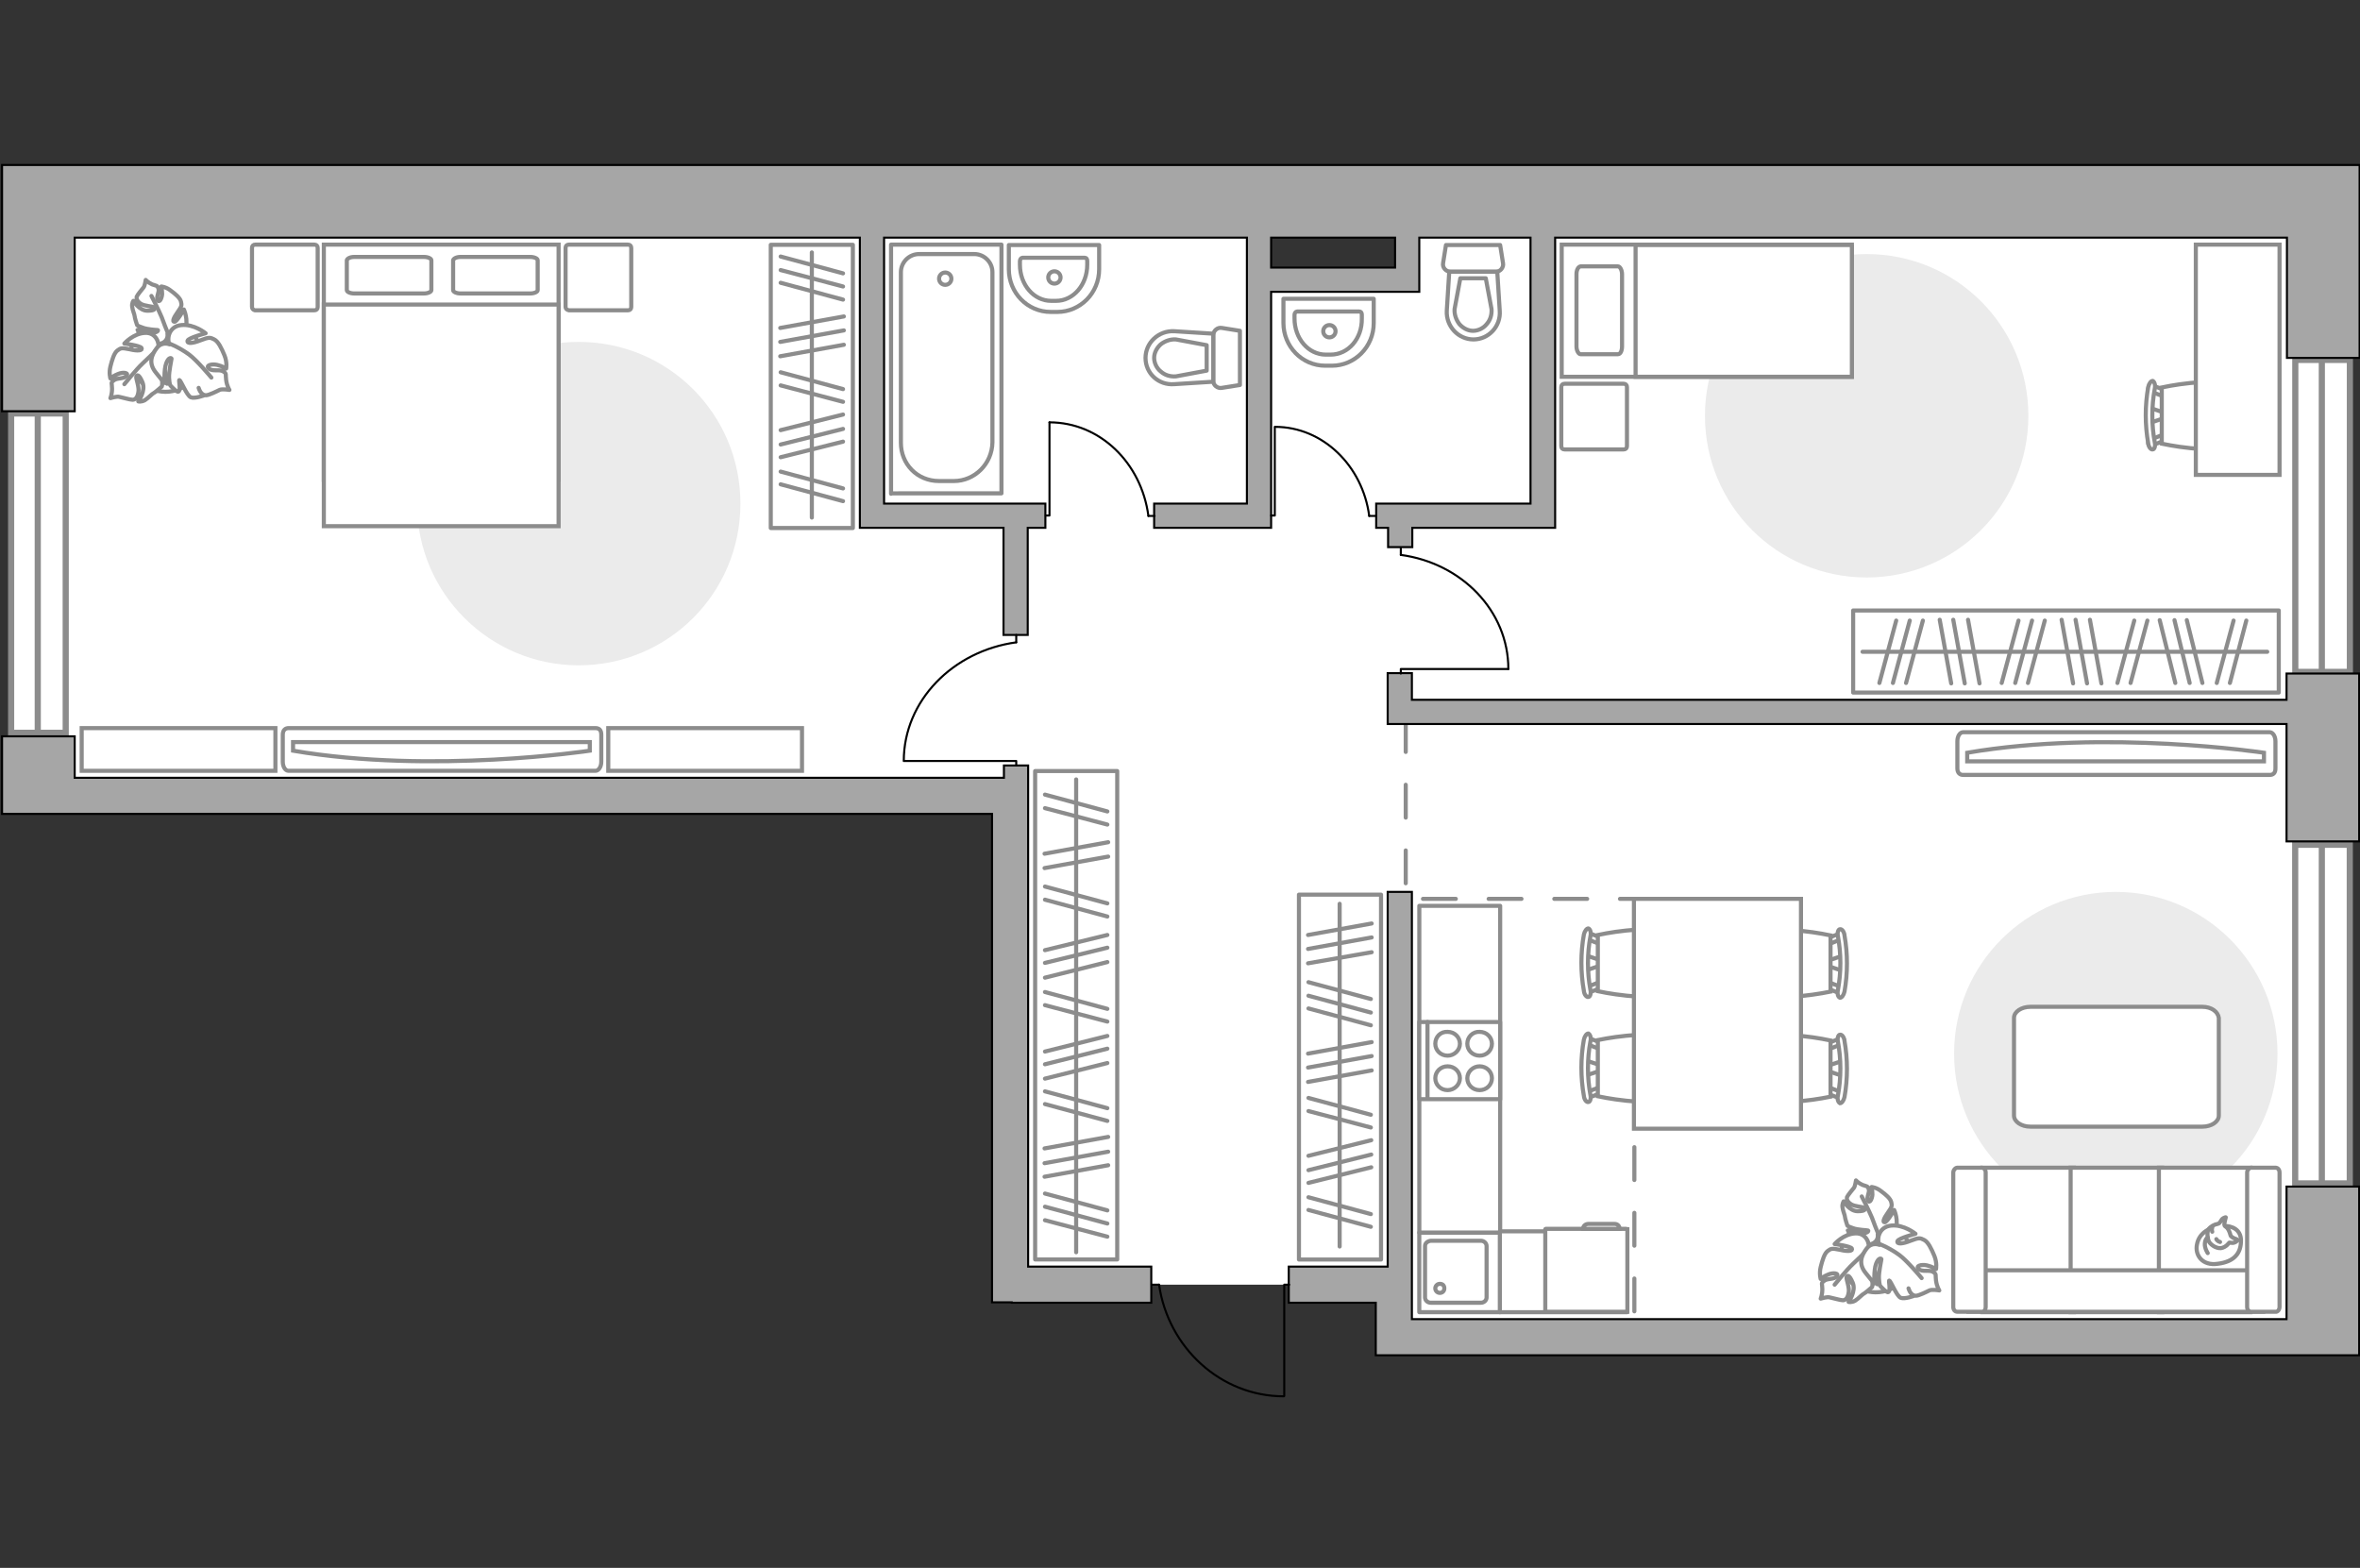 <?xml version="1.0" encoding="utf-8"?>
<!-- Generator: Adobe Illustrator 24.1.2, SVG Export Plug-In . SVG Version: 6.00 Build 0)  -->
<svg version="1.1" xmlns="http://www.w3.org/2000/svg" xmlns:xlink="http://www.w3.org/1999/xlink" x="0px" y="0px"
	 viewBox="0 0 575 382" style="enable-background:new 0 0 575 382;" xml:space="preserve">
<rect x="0" y="0" width="575" height="382" fill="#333333" stroke="none"/>
<style type="text/css">
	.st0{fill:#FFFFFF;}
	.st1{fill:#FFFFFF;stroke:#8C8C8C;stroke-width:1.5;stroke-linecap:round;stroke-miterlimit:10;}
	.st2{fill:#FFFFFF;stroke:#8C8C8C;stroke-width:1.5;stroke-miterlimit:10;}
	.st3{fill:none;stroke:#8C8C8C;stroke-linecap:round;stroke-linejoin:round;stroke-miterlimit:10;stroke-dasharray:8;}
	.st4{fill:#A6A6A6;stroke:#000000;stroke-width:0.5;stroke-miterlimit:10;}
	.st5{fill:none;stroke:#000000;stroke-width:0.5;stroke-linecap:round;stroke-linejoin:round;stroke-miterlimit:10;}
	.st6{fill:#FFFFFF;stroke:#8C8C8C;stroke-linecap:round;stroke-linejoin:round;stroke-miterlimit:10;}
	.st7{fill:#FFFFFF;stroke:#8C8C8C;stroke-miterlimit:10;}
	.st8{fill:#EBEBEB;}
	.st9{fill:none;stroke:#8C8C8C;stroke-linecap:round;stroke-linejoin:round;stroke-miterlimit:10;}
</style>
<g id="bg_1_">
	<polygon class="st0" points="341.1,325.8 565.7,325.8 565.7,49.1 347.1,49.1 342.9,49.1 342.9,67.8 306.8,67.8 306.8,49.1 
		265.2,49.1 248.2,49.1 14.3,49.1 14.3,193.9 248.2,193.9 248.2,313 323.4,313 323.4,311.5 341.1,311.5 	"/>
</g>
<g id="windows_1_">
	<g>
		
			<rect x="527.9" y="119" transform="matrix(6.123234e-17 -1 1 6.123234e-17 440.237 691.597)" class="st1" width="76" height="13.3"/>
		<line class="st2" x1="565.7" y1="163.7" x2="565.7" y2="87.7"/>
	</g>
	<g>
		
			<rect x="524.7" y="240.4" transform="matrix(6.123234e-17 -1 1 6.123234e-17 318.81 813.025)" class="st1" width="82.5" height="13.3"/>
		<line class="st2" x1="565.7" y1="288.4" x2="565.7" y2="205.8"/>
	</g>
	<g>
		
			<rect x="-29.5" y="133" transform="matrix(6.123234e-17 -1 1 6.123234e-17 -130.288 149.041)" class="st1" width="77.8" height="13.3"/>
		<line class="st2" x1="9.2" y1="178.6" x2="9.2" y2="100.7"/>
	</g>
</g>
<g id="plan">
	<polyline class="st3" points="342.5,175.2 342.5,219 398.2,219 398.2,325.8 	"/>
	<g>
		<path class="st4" d="M571.2,40.2h-14.2H0.5v17.7h0v42.3h17.7V57.9h191.3v70.7h3.9h2h29.1v26.1h5.9v-26.1h4.3v-5.9h-39.3V57.9h88.4
			v64.8h-22.6v5.9h28.5v-5.9h0V71.1h30.2h5.9v-5.9v-7.3h27.1v64.8h-37.6v5.9h2.9v4.7h5.9v-4.7h34.8v-0.4h0V57.9h178.3v29.3h17.7v-47
			H571.2z M339.9,65.2h-30.2v-7.3h30.2V65.2z"/>
		<polygon class="st4" points="557.1,170.5 344,170.5 344,164 338.1,164 338.1,170.5 338.1,170.5 338.1,176.4 557.1,176.4 
			557.1,205 574.8,205 574.8,164.1 557.1,164.1 		"/>
		<polygon class="st4" points="557.1,321.4 344,321.4 344,317.4 344,308.6 344,217.3 338.1,217.3 338.1,308.6 335.2,308.6 
			314,308.6 314,317.4 335.2,317.4 335.2,330.2 338.1,330.2 344,330.2 557.1,330.2 557.4,330.2 574.8,330.2 574.8,289.1 
			557.1,289.1 		"/>
		<polygon class="st4" points="250.5,192.5 250.5,189.5 250.5,186.5 244.6,186.5 244.6,189.5 241.7,189.5 18.2,189.5 18.2,179.4 
			0.5,179.4 0.5,198.3 12.2,198.3 12.2,198.3 241.7,198.3 241.7,317.3 246.5,317.3 246.5,317.4 280.5,317.4 280.5,308.6 
			250.5,308.6 		"/>
	</g>
	<g id="Group_34_5_">
		<path id="Vector_158_5_" class="st5" d="M312.9,340.1V313h1.2"/>
		<path id="Vector_159_5_" class="st5" d="M280.6,313h1.8"/>
		<path id="Vector_160_5_" class="st5" d="M282.4,313c2.2,15.3,15,27.2,30.4,27.2"/>
	</g>
	<g>
		<g>
			<path id="Vector_135_5_" class="st6" d="M217.1,120.3V59.6H244v60.6H217.1z"/>
			<path id="Vector_136_5_" class="st6" d="M232.4,117.2h-3.6c-5.4,0-9.3-4.2-9.3-9.3V66.3c0-2.4,2-4.4,4.4-4.4h13.5
				c2.4,0,4.4,2,4.4,4.4v41.5C241.7,113,237.5,117.2,232.4,117.2z"/>
		</g>
		<circle class="st6" cx="230.3" cy="67.9" r="1.5"/>
	</g>
	<g>
		<path id="wc_7_" class="st7" d="M363.5,75.3"/>
		<g id="Group_26_7_">
			<path id="Vector_130_7_" class="st6" d="M364.5,66.2h-11.1c-1.1,0-2-1-1.8-2.1l0.7-4.4h13.2l0.7,4.4
				C366.4,65.1,365.6,66.2,364.5,66.2z"/>
			<path id="Vector_131_7_" class="st6" d="M359,82.7c-3.7,0-6.7-3.2-6.5-7l0.6-9.5h11.7l0.6,9.5C365.7,79.5,362.7,82.7,359,82.7z"
				/>
			<path id="Vector_132_7_" class="st6" d="M355.8,67.8l-1.4,7.5c-0.1,1.3,0.4,2.7,1.2,3.7c0.9,1,2.1,1.6,3.3,1.6s2.5-0.6,3.3-1.6
				c0.9-1,1.3-2.3,1.2-3.7l-1.4-7.5H355.8z"/>
		</g>
	</g>
	<g>
		<path id="wc_8_" class="st7" d="M286.5,91.7"/>
		<g id="Group_26_8_">
			<path id="Vector_130_8_" class="st6" d="M295.6,92.8V81.7c0-1.1,1-2,2.1-1.8l4.4,0.7v13.2l-4.4,0.7
				C296.7,94.7,295.6,93.9,295.6,92.8z"/>
			<path id="Vector_131_8_" class="st6" d="M279.1,87.2c0-3.7,3.2-6.7,7-6.5l9.5,0.6v11.7l-9.5,0.6C282.3,93.9,279.1,91,279.1,87.2z
				"/>
			<path id="Vector_132_8_" class="st6" d="M294,84.1l-7.5-1.4c-1.3-0.1-2.7,0.4-3.7,1.2c-1,0.9-1.6,2.1-1.6,3.3s0.6,2.5,1.6,3.3
				c1,0.9,2.3,1.3,3.7,1.2l7.5-1.4V84.1z"/>
		</g>
	</g>
	<g>
		<path id="Vector_134_5_" class="st6" d="M257.6,76h-1.6c-5.7,0-10.2-4.7-10.2-10.4v-5.9h22v5.9C267.8,71.4,263.2,76,257.6,76z"/>
		<path id="Vector_133_5_" class="st6" d="M257.3,73.3h-1.2c-4.2,0-7.6-3.9-7.6-8.8v-0.9c0-0.4,0.3-0.8,0.6-0.8h15.2
			c0.4,0,0.6,0.3,0.6,0.8v0.9C264.9,69.4,261.5,73.3,257.3,73.3z"/>
		<circle class="st6" cx="256.9" cy="67.6" r="1.5"/>
	</g>
	<g>
		<path id="Vector_134_6_" class="st6" d="M324.5,89.1h-1.6c-5.7,0-10.2-4.7-10.2-10.4v-5.9h22v5.9
			C334.7,84.5,330.1,89.1,324.5,89.1z"/>
		<path id="Vector_133_6_" class="st6" d="M324.2,86.4h-1.2c-4.2,0-7.6-3.9-7.6-8.8v-0.9c0-0.4,0.3-0.8,0.6-0.8h15.2
			c0.4,0,0.6,0.3,0.6,0.8v0.9C331.9,82.5,328.5,86.4,324.2,86.4z"/>
		<circle class="st6" cx="323.9" cy="80.7" r="1.5"/>
	</g>
	<g>
		<g id="Group_27_5_">
			<path id="Vector_140_5_" class="st6" d="M365.5,319.7v-19.4h-19.7v19.4H365.5z"/>
		</g>
		<path id="Vector_141_5_" class="st6" d="M347.2,303.6v12.5c0,0.7,0.6,1.3,1.4,1.3h12.2c0.8,0,1.4-0.6,1.4-1.3v-12.5
			c0-0.7-0.6-1.3-1.4-1.3h-12.2C347.8,302.4,347.2,302.9,347.2,303.6z"/>
		<path id="Vector_139_5_" class="st6" d="M351.9,313.9c0,0.7-0.5,1.1-1.1,1.1c-0.6,0-1.1-0.5-1.1-1.1c0-0.6,0.5-1.1,1.1-1.1
			C351.5,312.8,351.9,313.2,351.9,313.9z"/>
	</g>
</g>
<g id="furniture_1_">
	
		<rect x="315.8" y="250.6" transform="matrix(-1.836970e-16 1 -1 -1.836970e-16 616.108 -95.098)" class="st6" width="79.6" height="19.7"/>
	
		<rect x="365.5" y="299.9" transform="matrix(-1 -1.224647e-16 1.224647e-16 -1 761.933 619.608)" class="st6" width="31" height="19.7"/>
	<g id="Group_34_9_">
		<path id="Vector_158_9_" class="st5" d="M367.5,163h-26.2v1.1"/>
		<path id="Vector_159_9_" class="st5" d="M341.3,133.5v1.7"/>
		<path id="Vector_160_9_" class="st5" d="M341.3,135.2c14.8,2,26.2,13.6,26.2,27.8"/>
	</g>
	<g id="Group_34_8_">
		<path id="Vector_158_8_" class="st5" d="M310.6,104v21.6h-0.9"/>
		<path id="Vector_159_8_" class="st5" d="M335,125.7h-1.4"/>
		<path id="Vector_160_8_" class="st5" d="M333.6,125.7c-1.6-12.2-11.3-21.7-22.9-21.7"/>
	</g>
	<g id="Group_34_7_">
		<path id="Vector_158_7_" class="st5" d="M255.7,102.9v22.7h-0.9"/>
		<path id="Vector_159_7_" class="st5" d="M281.3,125.7h-1.5"/>
		<path id="Vector_160_7_" class="st5" d="M279.8,125.7c-1.7-12.9-11.8-22.8-24.1-22.8"/>
	</g>
	<g id="Group_34_6_">
		<path id="Vector_158_6_" class="st5" d="M220.3,185.4h27.3v1.1"/>
		<path id="Vector_159_6_" class="st5" d="M247.6,154.7v1.8"/>
		<path id="Vector_160_6_" class="st5" d="M247.6,156.5c-15.4,2.1-27.4,14.2-27.4,28.9"/>
	</g>
	<g>
		<path id="Vector_142_2_" class="st6" d="M365.5,267.9V249h-19.7v18.8H365.5z"/>
		<g id="Group_28_2_">
			<g id="Group_29_2_">
				<path id="Vector_143_2_" class="st6" d="M357.5,254.3c0,1.6,1.3,2.9,3,2.9c1.7,0,3-1.3,3-2.9c0-1.6-1.3-2.9-3-2.9
					C358.9,251.3,357.5,252.6,357.5,254.3z"/>
				<path id="Vector_144_2_" class="st6" d="M349.7,254.3c0,1.6,1.3,2.9,3,2.9c1.6,0,3-1.3,3-2.9c0-1.6-1.3-2.9-3-2.9
					C351,251.3,349.7,252.6,349.7,254.3z"/>
			</g>
			<g id="Group_30_2_">
				<path id="Vector_145_2_" class="st6" d="M357.5,262.7c0,1.6,1.3,2.9,3,2.9c1.7,0,3-1.3,3-2.9c0-1.6-1.3-2.9-3-2.9
					C358.9,259.8,357.5,261.1,357.5,262.7z"/>
				<path id="Vector_146_2_" class="st6" d="M349.7,262.7c0,1.6,1.3,2.9,3,2.9c1.6,0,3-1.3,3-2.9c0-1.6-1.3-2.9-3-2.9
					C351,259.8,349.7,261.1,349.7,262.7z"/>
			</g>
		</g>
		<path id="Vector_147_2_" class="st6" d="M347.8,249v18.6"/>
	</g>
	<g>
		<path id="Vector_8_2_" class="st7" d="M396.3,299.4h-19.7c-0.1,0-0.1,0.1-0.1,0.1v20.1h20v-20.1
			C396.4,299.5,396.4,299.4,396.3,299.4z"/>
		<path id="Vector_9_2_" class="st7" d="M385.7,299.4h8.9c0-0.7-0.5-1.2-1.2-1.2H387C386.3,298.2,385.7,298.7,385.7,299.4z"/>
	</g>
	<path id="Vector_6_" class="st8" d="M554.9,256.7c0-21.7-17.6-39.4-39.4-39.4c-21.7,0-39.4,17.6-39.4,39.4s17.6,39.4,39.4,39.4
		C537.3,296.1,554.9,278.5,554.9,256.7z"/>
	<path id="Vector_84_2_" class="st6" d="M536.6,245.3h-41.9c-2.2,0-4,1.2-4,2.7v23.8c0,1.5,1.8,2.7,4,2.7h41.9c2.2,0,4-1.2,4-2.7
		V248C540.4,246.5,538.8,245.3,536.6,245.3z"/>
	<g>
		<path id="Vector_90_4_" class="st7" d="M553,178.4c0.7,0,1.4,0.9,1.4,2.2v6.6c0,1.2-0.6,1.6-1.4,1.6h-74.7c-0.7,0-1.4-0.4-1.4-1.6
			v-6.6c0-1.2,0.6-2.2,1.4-2.2H553z"/>
		<path id="Vector_91_4_" class="st7" d="M479.3,185.5h72.3l0-2.1c0,0-38.4-5.8-72.3,0L479.3,185.5z"/>
	</g>
	<g>
		<path id="Vector_54_2_" class="st7" d="M483,319.7h22.3v-35.2H483V319.7z"/>
		<path id="Vector_55_2_" class="st7" d="M504.5,319.7h22.3v-35.2h-22.3V319.7z"/>
		<path id="Vector_56_2_" class="st7" d="M526,319.7h22.3v-35.2H526V319.7z"/>
		<path id="Vector_57_2_" class="st7" d="M481.8,309.5l-2.1,10.1h71.7v-10.1H481.8z"/>
		<path id="Vector_58_2_" class="st7" d="M483.8,318.4v-32.7c0-0.7-0.4-1.2-1-1.2h-5.9c-0.5,0-1,0.6-1,1.2v32.7c0,0.7,0.4,1.2,1,1.2
			h5.9C483.4,319.7,483.8,319.1,483.8,318.4z"/>
		<path id="Vector_59_2_" class="st7" d="M555.4,318.4v-32.7c0-0.7-0.4-1.2-1-1.2h-5.9c-0.5,0-1,0.6-1,1.2v32.7c0,0.7,0.4,1.2,1,1.2
			h5.9C554.9,319.7,555.4,319.1,555.4,318.4z"/>
		<g>
			<path class="st6" d="M542.1,298.7c0,0,3.7-0.1,3.9,3.3c0.1,3.4-1.7,5.4-5.6,5.9c-3.9,0.6-5.7-2.2-5.1-4.8
				C535.8,300.5,538.3,298.7,542.1,298.7z"/>
			<path class="st6" d="M543.5,301.1c0,0,0.4,0.5,1.1,0.7s0.6,0.4,0.6,0.4s-0.7,0.8-1.6,0.6c-0.5-0.1-0.5,0-0.5,0s-0.7,1.1-2,1.3
				c-1.3,0.1-2.7-1-3-1.8c-0.3-0.8-0.4-2.1,0-2.8c0.5-0.7,1.5-1.2,2.2-1.3c0.7-0.1,0.8-1.1,1.4-1.4c0.6-0.3,0.6-0.2,0.6-0.2
				s-0.5,1.7-0.3,2C542.2,299,542.9,298.8,543.5,301.1z"/>
			<path class="st6" d="M540,301.9c0,0,0.2,0.5,0.9,0.7"/>
			<path class="st6" d="M539,300.1c0,0-0.2-0.5,0-1"/>
			<path class="st9" d="M537.9,301.5c0,0-0.6,0.2-0.7,1.5c-0.1,1.1,0.7,2.3,0.7,2.3"/>
		</g>
	</g>
	<g>
		<g id="Group_2_10_">
			<g id="Group_3_10_">
				<path id="Vector_10_10_" class="st7" d="M448.8,262.1l-3.9-1.3v-1l3.9-1.3V262.1z"/>
			</g>
			<g id="Group_4_10_">
				<path id="Vector_11_10_" class="st7" d="M445.1,254.8c0-0.3,0.2-0.7,0.4-0.7l3.1-1.2c0.3-0.1,0.6,0.1,0.7,0.5
					c0.1,0.4-0.1,0.8-0.3,0.9l-3.1,1.2c-0.3,0.1-0.6-0.1-0.7-0.5C445.1,255,445.1,254.9,445.1,254.8z"/>
			</g>
			<g id="Group_5_10_">
				<path id="Vector_12_10_" class="st7" d="M445.1,265.7c0-0.1,0-0.1,0-0.2c0.1-0.4,0.3-0.7,0.7-0.5l3.1,1.2c0.3,0.1,0.5,0.5,0.3,1
					c-0.1,0.4-0.3,0.7-0.7,0.5l-3.1-1.2C445.3,266.4,445.1,266.1,445.1,265.7z"/>
			</g>
			<path id="Vector_13_10_" class="st7" d="M429.9,267.2c-2.4-2.4-2.4-11.3,0-13.7c2.8-2.9,16.1,0,16.1,0v13.7
				C446,267.2,432.8,270,429.9,267.2z"/>
			<path id="Vector_14_10_" class="st7" d="M447.8,266.9c0.8-4.3,0.8-8.8,0-13.1c-0.2-0.9,0.1-1.7,0.5-1.7c0.4-0.1,1,0.5,1.1,1.5
				c0.8,4.5,0.8,9.2,0,13.7c-0.2,0.9-0.7,1.5-1.1,1.5C447.8,268.5,447.6,267.7,447.8,266.9z"/>
		</g>
		<g id="Group_2_9_">
			<g id="Group_3_9_">
				<path id="Vector_10_9_" class="st7" d="M448.8,236.5l-3.9-1.3v-1l3.9-1.3V236.5z"/>
			</g>
			<g id="Group_4_9_">
				<path id="Vector_11_9_" class="st7" d="M445.1,229.2c0-0.3,0.2-0.7,0.4-0.7l3.1-1.2c0.3-0.1,0.6,0.1,0.7,0.5
					c0.1,0.4-0.1,0.8-0.3,0.9l-3.1,1.2c-0.3,0.1-0.6-0.1-0.7-0.5C445.1,229.3,445.1,229.3,445.1,229.2z"/>
			</g>
			<g id="Group_5_9_">
				<path id="Vector_12_9_" class="st7" d="M445.1,240.1c0-0.1,0-0.1,0-0.2c0.1-0.4,0.3-0.7,0.7-0.5l3.1,1.2c0.3,0.1,0.5,0.5,0.3,1
					c-0.1,0.4-0.3,0.7-0.7,0.5l-3.1-1.2C445.3,240.8,445.1,240.5,445.1,240.1z"/>
			</g>
			<path id="Vector_13_9_" class="st7" d="M429.9,241.6c-2.4-2.4-2.4-11.3,0-13.7c2.8-2.9,16.1,0,16.1,0v13.7
				C446,241.6,432.8,244.4,429.9,241.6z"/>
			<path id="Vector_14_9_" class="st7" d="M447.8,241.2c0.8-4.3,0.8-8.8,0-13.1c-0.2-0.9,0.1-1.7,0.5-1.7c0.4-0.1,1,0.5,1.1,1.5
				c0.8,4.5,0.8,9.2,0,13.7c-0.2,0.9-0.7,1.5-1.1,1.5C447.8,242.9,447.6,242.1,447.8,241.2z"/>
		</g>
		<g id="Group_2_8_">
			<g id="Group_3_8_">
				<path id="Vector_10_8_" class="st7" d="M386.5,232.8l3.9,1.3v1l-3.9,1.3V232.8z"/>
			</g>
			<g id="Group_4_8_">
				<path id="Vector_11_8_" class="st7" d="M390.2,240.1c0,0.3-0.2,0.7-0.4,0.7l-3.1,1.2c-0.3,0.1-0.6-0.1-0.7-0.5
					c-0.1-0.4,0.1-0.8,0.3-0.9l3.1-1.2c0.3-0.1,0.6,0.1,0.7,0.5C390.2,240,390.2,240,390.2,240.1z"/>
			</g>
			<g id="Group_5_8_">
				<path id="Vector_12_8_" class="st7" d="M390.2,229.2c0,0.1,0,0.1,0,0.2c-0.1,0.4-0.3,0.7-0.7,0.5l-3.1-1.2
					c-0.3-0.1-0.5-0.5-0.3-1c0.1-0.4,0.3-0.7,0.7-0.5l3.1,1.2C390,228.6,390.2,228.9,390.2,229.2z"/>
			</g>
			<path id="Vector_13_8_" class="st7" d="M405.4,227.8c2.4,2.4,2.4,11.3,0,13.7c-2.8,2.9-16.1,0-16.1,0v-13.7
				C389.3,227.8,402.5,224.9,405.4,227.8z"/>
			<path id="Vector_14_8_" class="st7" d="M387.5,228.1c-0.8,4.3-0.8,8.8,0,13.1c0.2,0.9-0.1,1.7-0.5,1.7c-0.4,0.1-1-0.5-1.1-1.5
				c-0.8-4.5-0.8-9.2,0-13.7c0.2-0.9,0.7-1.5,1.1-1.5C387.5,226.4,387.7,227.3,387.5,228.1z"/>
		</g>
		<g id="Group_2_7_">
			<g id="Group_3_7_">
				<path id="Vector_10_7_" class="st7" d="M386.5,258.4l3.9,1.3v1l-3.9,1.3V258.4z"/>
			</g>
			<g id="Group_4_7_">
				<path id="Vector_11_7_" class="st7" d="M390.2,265.7c0,0.3-0.2,0.7-0.4,0.7l-3.1,1.2c-0.3,0.1-0.6-0.1-0.7-0.5
					c-0.1-0.4,0.1-0.8,0.3-0.9l3.1-1.2c0.3-0.1,0.6,0.1,0.7,0.5C390.2,265.6,390.2,265.6,390.2,265.7z"/>
			</g>
			<g id="Group_5_7_">
				<path id="Vector_12_7_" class="st7" d="M390.2,254.8c0,0.1,0,0.1,0,0.2c-0.1,0.4-0.3,0.7-0.7,0.5l-3.1-1.2
					c-0.3-0.1-0.5-0.5-0.3-1c0.1-0.4,0.3-0.7,0.7-0.5l3.1,1.2C390,254.2,390.2,254.5,390.2,254.8z"/>
			</g>
			<path id="Vector_13_7_" class="st7" d="M405.4,253.4c2.4,2.4,2.4,11.3,0,13.7c-2.8,2.9-16.1,0-16.1,0v-13.7
				C389.3,253.4,402.5,250.6,405.4,253.4z"/>
			<path id="Vector_14_7_" class="st7" d="M387.5,253.7c-0.8,4.3-0.8,8.8,0,13.1c0.2,0.9-0.1,1.7-0.5,1.7c-0.4,0.1-1-0.5-1.1-1.5
				c-0.8-4.5-0.8-9.2,0-13.7c0.2-0.9,0.7-1.5,1.1-1.5C387.5,252.1,387.7,252.9,387.5,253.7z"/>
		</g>
		<path id="Vector_35_2_" class="st7" d="M438.8,219v56h-40.7v-45.2V219H438.8z"/>
	</g>
	<g>
		<path id="Vector_60_4_" class="st7" d="M455.4,297.8c-4.7,0.9-7.7,5.4-6.8,10.1c0.9,4.7,5.4,7.7,10.1,6.8
			c4.7-0.9,7.7-5.4,6.8-10.1C464.6,299.9,460.1,296.8,455.4,297.8z"/>
		<path class="st6" d="M457.5,300.8c0,0,0.3,1.5-1.3,2.2c-1.6,0.6-3.2,0.8-4.6-1.1c-1.4-2-1.4-2.1-1.4-2.1s2.4,0.8,3.8,0.7
			c1.3-0.2,1.3-0.7,1.1-0.7c-0.1-0.1-2.5-0.1-3.7-0.6c-1.2-0.4-1.3-0.6-1.3-0.6s-0.6-1.8-0.6-2.2c0-0.3-0.5-1.4-0.6-2.3
			c-0.1-0.8,0.3-1.4,0.3-1.4s1.4,2.4,3.4,2.4c2,0,1.9-0.5,1.6-0.8c-0.3-0.3-2.3-0.3-3.2-0.9c-0.9-0.6-1.1-1.2-1-1.7
			c0.2-0.5,1.3-1.8,1.7-2.3c0.3-0.4,0.5-1.8,0.5-1.8s0.5,0.6,1.6,1.1c1.1,0.4,1.2,0.2,1.5,1c0.3,0.8-0.6,2-0.2,2.8
			c0.4,0.8,1-0.3,1.1-1.4c0-1-0.2-1.9-0.2-1.9s1.2,0.1,2.3,1c1.1,0.8,2.3,1.8,2.5,2.7s0.2,1.1-0.8,2.5c-1,1.4-1.4,2.4-0.8,2.4
			c0.6,0,2.3-3,2.3-3s1.2,2.6,0.3,4.9C460.8,301.9,458.3,301.6,457.5,300.8z"/>
		<path class="st9" d="M453.6,291.5c0,0,1.8,3.5,2.5,5.2c0.4,1.1,1.2,3.2,1.6,4.1c0.5,1.3,0.6,2.6,0.3,4"/>
		<path class="st6" d="M455.2,304.5c0,0,1.5-1,2.9,0.4c1.4,1.4,2.4,3.1,0.9,5.5c-1.5,2.4-1.6,2.5-1.6,2.5s-0.2-3-1-4.3
			c-0.8-1.4-1.3-1-1.3-0.9c0,0.1,1,2.8,1.1,4.2c0.1,1.5-0.1,1.7-0.1,1.7s-1.7,1.5-2,1.6c-0.3,0.1-1.3,1.2-2.1,1.7
			c-0.9,0.5-1.6,0.3-1.6,0.3s1.9-2.6,1-4.7c-0.9-2.1-1.4-1.8-1.5-1.3c-0.1,0.5,0.8,2.6,0.5,3.8c-0.2,1.3-0.8,1.8-1.4,1.8
			c-0.6,0-2.6-0.6-3.2-0.7c-0.6-0.2-2.2,0.3-2.2,0.3s0.4-0.9,0.4-2.3c0-1.4-0.4-1.4,0.4-2c0.8-0.7,2.4-0.3,3.1-1.1
			c0.7-0.8-0.8-1-2-0.5c-1.1,0.4-1.9,1.1-1.9,1.1s-0.4-1.3,0-2.9c0.4-1.6,0.9-3.3,1.7-3.9c0.8-0.6,1-0.7,3-0.3
			c2,0.5,3.2,0.3,2.9-0.3c-0.3-0.6-4.2-1.1-4.2-1.1s2.2-2.5,5.1-2.6C454.8,300.4,455.7,303.2,455.2,304.5z"/>
		<path class="st9" d="M447,313c0,0,2.9-3.6,4.4-5c1-0.9,2.9-2.8,3.7-3.6c1.1-1.1,2.6-1.8,4.1-2.2"/>
		<g>
			<path class="st6" d="M465,313.9c0.4,1.3,1.1,1.8,1.8,1.8c0.7,0,2.7-1,3.3-1.3c0.6-0.3,2.4,0,2.4,0s-0.6-0.9-0.8-2.4
				c-0.2-1.5,0.2-1.5-0.7-2.1c-0.9-0.6-2.6,0.1-3.5-0.7c-0.9-0.8,0.7-1.2,2-0.9c1.3,0.3,2.2,0.9,2.2,0.9s0.3-1.5-0.4-3.2
				s-1.5-3.4-2.5-3.9c-1-0.5-1.2-0.6-3.3,0.2c-2,0.8-3.4,0.9-3.2,0.1c0.2-0.7,4.4-1.8,4.4-1.8s-2.8-2.3-5.9-2
				c-3.1,0.3-3.6,3.4-2.9,4.7c0,0-1.8-0.8-3.1,0.9c-1.3,1.7-2.1,3.7-0.2,6c1.9,2.4,2.1,2.5,2.1,2.5s-0.2-3.2,0.4-4.8
				c0.6-1.6,1.3-1.3,1.3-1.1c0,0.2-0.7,3.2-0.6,4.7c0.1,1.6,0.3,1.8,0.3,1.8s1.6,1.8,2,1.5c0.6-0.4,0-2.8,0.2-2.8
				c0.4,0.1,1.8,3.8,2.8,4.2c1,0.4,3.3-0.5,3.3-0.5"/>
			<path class="st9" d="M468.2,311.4c0,0-3.5-4.2-5.4-5.6c-1.2-0.9-3.1-2-4.6-2.6"/>
		</g>
	</g>
	<g>
		<path id="Vector_60_3_" class="st7" d="M38.7,78.4c-4.7,0.9-7.7,5.4-6.8,10.1c0.9,4.7,5.4,7.7,10.1,6.8c4.7-0.9,7.7-5.4,6.8-10.1
			C47.9,80.5,43.4,77.5,38.7,78.4z"/>
		<path class="st6" d="M40.8,81.4c0,0,0.3,1.5-1.3,2.2c-1.6,0.6-3.2,0.8-4.6-1.1c-1.4-2-1.4-2.1-1.4-2.1s2.4,0.8,3.8,0.7
			c1.3-0.2,1.3-0.7,1.1-0.7s-2.5-0.1-3.7-0.6c-1.2-0.4-1.3-0.6-1.3-0.6s-0.6-1.8-0.6-2.2c0-0.3-0.5-1.4-0.6-2.3s0.3-1.4,0.3-1.4
			s1.4,2.4,3.4,2.4c2,0,1.9-0.5,1.6-0.8c-0.3-0.3-2.3-0.3-3.2-0.9c-0.9-0.6-1.1-1.2-1-1.7c0.2-0.5,1.3-1.8,1.7-2.3
			c0.3-0.4,0.5-1.8,0.5-1.8s0.5,0.6,1.6,1.1c1.1,0.4,1.2,0.2,1.5,1c0.3,0.8-0.6,2-0.2,2.8c0.4,0.8,1-0.3,1.1-1.4
			c0-1-0.2-1.9-0.2-1.9s1.2,0.1,2.3,1c1.1,0.8,2.3,1.8,2.5,2.7c0.2,0.9,0.2,1.1-0.8,2.5c-1,1.4-1.4,2.4-0.8,2.4c0.6,0,2.3-3,2.3-3
			s1.2,2.6,0.3,4.9C44.2,82.5,41.7,82.3,40.8,81.4z"/>
		<path class="st9" d="M36.9,72.1c0,0,1.8,3.5,2.5,5.2c0.4,1.1,1.2,3.2,1.6,4.1c0.5,1.3,0.6,2.6,0.3,4"/>
		<path class="st6" d="M38.5,85.1c0,0,1.5-1,2.9,0.4c1.4,1.4,2.4,3.1,0.9,5.5c-1.5,2.4-1.6,2.5-1.6,2.5s-0.2-3-1-4.3
			c-0.8-1.4-1.3-1-1.3-0.9c0,0.1,1,2.8,1.1,4.2s-0.1,1.7-0.1,1.7s-1.7,1.5-2,1.6c-0.3,0.1-1.3,1.2-2.1,1.7c-0.9,0.5-1.6,0.3-1.6,0.3
			s1.9-2.6,1-4.7c-0.9-2.1-1.4-1.8-1.5-1.3c-0.1,0.5,0.8,2.6,0.5,3.8c-0.2,1.3-0.8,1.8-1.4,1.8c-0.6,0-2.6-0.6-3.2-0.7
			c-0.6-0.2-2.2,0.3-2.2,0.3s0.4-0.9,0.4-2.3c0-1.4-0.4-1.4,0.4-2c0.8-0.7,2.4-0.3,3.1-1.1c0.7-0.8-0.8-1-2-0.5
			c-1.1,0.4-1.9,1.1-1.9,1.1s-0.4-1.3,0-2.9c0.4-1.6,0.9-3.3,1.7-3.9c0.8-0.6,1-0.7,3-0.3c2,0.5,3.2,0.3,2.9-0.3
			c-0.3-0.6-4.2-1.1-4.2-1.1s2.2-2.5,5.1-2.6C38.1,81,39,83.8,38.5,85.1z"/>
		<path class="st9" d="M30.3,93.6c0,0,2.9-3.6,4.4-5c1-0.9,2.9-2.8,3.7-3.6c1.1-1.1,2.6-1.8,4.1-2.2"/>
		<g>
			<path class="st6" d="M48.4,94.5c0.4,1.3,1.1,1.8,1.8,1.8c0.7,0,2.7-1,3.3-1.3c0.6-0.3,2.4,0,2.4,0s-0.6-0.9-0.8-2.4
				c-0.2-1.5,0.2-1.5-0.7-2.1c-0.9-0.6-2.6,0.1-3.5-0.7c-0.9-0.8,0.7-1.2,2-0.9c1.3,0.3,2.2,0.9,2.2,0.9s0.3-1.5-0.4-3.2
				c-0.7-1.7-1.5-3.4-2.5-3.9c-1-0.5-1.2-0.6-3.3,0.2c-2,0.8-3.4,0.9-3.2,0.1c0.2-0.7,4.4-1.8,4.4-1.8s-2.8-2.3-5.9-2
				c-3.1,0.3-3.6,3.4-2.9,4.7c0,0-1.8-0.8-3.1,0.9c-1.3,1.7-2.1,3.7-0.2,6c1.9,2.4,2.1,2.5,2.1,2.5s-0.2-3.2,0.4-4.8
				c0.6-1.6,1.3-1.3,1.3-1.1c0,0.2-0.7,3.2-0.6,4.7c0.1,1.6,0.3,1.8,0.3,1.8s1.6,1.8,2,1.5c0.6-0.4,0-2.8,0.2-2.8
				c0.4,0.1,1.8,3.8,2.8,4.2c1,0.4,3.3-0.5,3.3-0.5"/>
			<path class="st9" d="M51.5,92c0,0-3.5-4.2-5.4-5.6c-1.2-0.9-3.1-2-4.6-2.6"/>
		</g>
	</g>
	<path id="Vector_5_" class="st8" d="M454.8,61.9c-21.7,0-39.4,17.6-39.4,39.4s17.6,39.4,39.4,39.4c21.7,0,39.4-17.6,39.4-39.4
		S476.6,61.9,454.8,61.9z"/>
	<path id="Vector_4_" class="st8" d="M141,162.1c-21.7,0-39.4-17.6-39.4-39.4s17.6-39.4,39.4-39.4s39.4,17.6,39.4,39.4
		S162.8,162.1,141,162.1z"/>
	<g>
		<path id="Vector_98_2_" class="st7" d="M136.1,116.9H78.9V59.6h57.2V116.9z"/>
		<path id="Vector_99_2_" class="st7" d="M78.9,128.2h57.2v-54H85.7h-6.8v7.3V128.2z"/>
		<path id="Vector_100_2_" class="st9" d="M112.2,62.6h17c1,0,1.8,0.4,1.8,0.8v7.3c0,0.4-0.8,0.8-1.8,0.8h-17c-1,0-1.8-0.4-1.8-0.8
			v-7.3C110.5,63,111.2,62.6,112.2,62.6z"/>
		<path id="Vector_101_2_" class="st9" d="M86.3,62.6h17c1,0,1.8,0.4,1.8,0.8v7.3c0,0.4-0.8,0.8-1.8,0.8h-17c-1,0-1.8-0.4-1.8-0.8
			v-7.3C84.6,63,85.3,62.6,86.3,62.6z"/>
	</g>
	<path id="Vector_5_6_" class="st6" d="M61.4,74.8V60.4c0-0.5,0.3-0.8,0.8-0.8h14.4c0.5,0,0.8,0.3,0.8,0.8v14.4
		c0,0.5-0.3,0.8-0.8,0.8H62.1C61.7,75.5,61.4,75.2,61.4,74.8z"/>
	<path id="Vector_5_5_" class="st6" d="M137.8,74.8V60.4c0-0.5,0.3-0.8,0.8-0.8h14.4c0.5,0,0.8,0.3,0.8,0.8v14.4
		c0,0.5-0.3,0.8-0.8,0.8h-14.4C138.1,75.5,137.8,75.2,137.8,74.8z"/>
	<g>
		<path id="Vector_90_3_" class="st7" d="M145.1,187.8c0.7,0,1.4-0.9,1.4-2.2v-6.6c0-1.2-0.6-1.6-1.4-1.6H70.3
			c-0.7,0-1.4,0.4-1.4,1.6v6.6c0,1.2,0.6,2.2,1.4,2.2H145.1z"/>
		<path id="Vector_91_3_" class="st7" d="M71.4,180.8h72.3l0,2.1c0,0-38.4,5.8-72.3,0L71.4,180.8z"/>
	</g>
	<path id="Vector_93_4_" class="st7" d="M148.2,177.4h47.2v10.4h-47.2V177.4z"/>
	<path id="Vector_93_3_" class="st7" d="M19.9,177.4h47.2v10.4H19.9V177.4z"/>
	<g>
		<path id="Vector_2_2_" class="st7" d="M451.2,91.8V59.6h-70.7v32.2H451.2z"/>
		<path id="Vector_3_2_" class="st7" d="M451.2,59.6v32.2h-52.7V63.5v-3.8h7.2H451.2z"/>
		<path id="Vector_4_2_" class="st9" d="M384.1,66.8v17.6c0,1,0.5,1.9,1,1.9h9.1c0.6,0,1-0.8,1-1.9V66.8c0-1-0.5-1.9-1-1.9h-9.1
			C384.5,65,384.1,65.8,384.1,66.8z"/>
	</g>
	<path id="Vector_5_4_" class="st6" d="M395.6,93.5h-14.4c-0.5,0-0.8,0.3-0.8,0.8v14.4c0,0.5,0.3,0.8,0.8,0.8h14.4
		c0.5,0,0.8-0.3,0.8-0.8V94.3C396.4,93.8,396.1,93.5,395.6,93.5z"/>
	<g id="Group_2_6_">
		<g id="Group_3_6_">
			<path id="Vector_10_6_" class="st7" d="M523.9,99.4l3.9,1.3v1l-3.9,1.3V99.4z"/>
		</g>
		<g id="Group_4_6_">
			<path id="Vector_11_6_" class="st7" d="M527.6,106.7c0,0.3-0.2,0.7-0.4,0.7l-3.1,1.2c-0.3,0.1-0.6-0.1-0.7-0.5
				c-0.1-0.4,0.1-0.8,0.3-0.9l3.1-1.2c0.3-0.1,0.6,0.1,0.7,0.5C527.6,106.6,527.6,106.6,527.6,106.7z"/>
		</g>
		<g id="Group_5_6_">
			<path id="Vector_12_6_" class="st7" d="M527.6,95.8c0,0.1,0,0.1,0,0.2c-0.1,0.4-0.3,0.7-0.7,0.5l-3.1-1.2c-0.3-0.1-0.5-0.5-0.3-1
				c0.1-0.4,0.3-0.7,0.7-0.5l3.1,1.2C527.4,95.1,527.6,95.4,527.6,95.8z"/>
		</g>
		<path id="Vector_13_6_" class="st7" d="M542.8,94.4c2.4,2.4,2.4,11.3,0,13.7c-2.8,2.9-16.1,0-16.1,0V94.4
			C526.7,94.4,540,91.5,542.8,94.4z"/>
		<path id="Vector_14_6_" class="st7" d="M525,94.7c-0.8,4.3-0.8,8.8,0,13.1c0.2,0.9-0.1,1.7-0.5,1.7c-0.4,0.1-1-0.5-1.1-1.5
			c-0.8-4.5-0.8-9.2,0-13.7c0.2-0.9,0.7-1.5,1.1-1.5C524.9,93,525.2,93.8,525,94.7z"/>
	</g>
	<path id="Vector_36_2_" class="st7" d="M535,115.7V59.6h20.4v45.3v10.8H535z"/>
	
		<rect x="202.7" y="237.4" transform="matrix(-1.836970e-16 1 -1 -1.836970e-16 509.605 -14.842)" class="st9" width="119" height="20"/>
	<line class="st9" x1="270" y1="277" x2="254.5" y2="279.8"/>
	<line class="st9" x1="270" y1="280.6" x2="254.5" y2="283.4"/>
	<line class="st9" x1="270" y1="205.2" x2="254.5" y2="208"/>
	<line class="st9" x1="270" y1="208.7" x2="254.5" y2="211.5"/>
	<line class="st9" x1="270" y1="283.9" x2="254.5" y2="286.7"/>
	<line class="st9" x1="269.8" y1="294.9" x2="254.6" y2="290.8"/>
	<line class="st9" x1="269.8" y1="298.1" x2="254.6" y2="294"/>
	<line class="st9" x1="269.8" y1="270" x2="254.6" y2="265.9"/>
	<line class="st9" x1="269.8" y1="273.1" x2="254.6" y2="269"/>
	<line class="st9" x1="269.8" y1="220.1" x2="254.6" y2="216"/>
	<line class="st9" x1="269.8" y1="223.3" x2="254.6" y2="219.2"/>
	<line class="st9" x1="269.8" y1="301.3" x2="254.6" y2="297.3"/>
	<line class="st9" x1="269.8" y1="197.7" x2="254.6" y2="193.6"/>
	<line class="st9" x1="269.8" y1="200.9" x2="254.6" y2="196.9"/>
	<line class="st9" x1="269.8" y1="245.8" x2="254.6" y2="241.7"/>
	<line class="st9" x1="269.8" y1="248.9" x2="254.6" y2="244.9"/>
	<line class="st9" x1="269.8" y1="252.4" x2="254.6" y2="256.2"/>
	<line class="st9" x1="269.8" y1="259" x2="254.6" y2="262.8"/>
	<line class="st9" x1="269.8" y1="255.5" x2="254.6" y2="259.3"/>
	<line class="st9" x1="269.8" y1="227.8" x2="254.6" y2="231.5"/>
	<line class="st9" x1="269.8" y1="234.4" x2="254.6" y2="238.2"/>
	<line class="st9" x1="269.8" y1="230.9" x2="254.6" y2="234.6"/>
	<line class="st9" x1="262.2" y1="189.9" x2="262.2" y2="305.1"/>
	
		<rect x="451.5" y="148.8" transform="matrix(-1 -1.224647e-16 1.224647e-16 -1 1006.71 317.538)" class="st9" width="103.7" height="20"/>
	<line class="st9" x1="512" y1="166.5" x2="509.2" y2="151"/>
	<line class="st9" x1="508.5" y1="166.5" x2="505.7" y2="151"/>
	<line class="st9" x1="505.1" y1="166.5" x2="502.3" y2="151"/>
	<line class="st9" x1="494.1" y1="166.4" x2="498.2" y2="151.2"/>
	<line class="st9" x1="491" y1="166.4" x2="495.1" y2="151.2"/>
	<line class="st9" x1="519.1" y1="166.4" x2="523.2" y2="151.2"/>
	<line class="st9" x1="515.9" y1="166.4" x2="520" y2="151.2"/>
	<line class="st9" x1="487.7" y1="166.4" x2="491.8" y2="151.2"/>
	<line class="st9" x1="482.3" y1="166.5" x2="479.5" y2="151"/>
	<line class="st9" x1="478.7" y1="166.5" x2="475.9" y2="151"/>
	<line class="st9" x1="475.4" y1="166.5" x2="472.6" y2="151"/>
	<line class="st9" x1="464.4" y1="166.4" x2="468.5" y2="151.2"/>
	<line class="st9" x1="461.2" y1="166.4" x2="465.3" y2="151.2"/>
	<line class="st9" x1="457.9" y1="166.4" x2="462" y2="151.2"/>
	<line class="st9" x1="543.3" y1="166.4" x2="547.3" y2="151.2"/>
	<line class="st9" x1="540.1" y1="166.4" x2="544.2" y2="151.2"/>
	<line class="st9" x1="536.6" y1="166.4" x2="532.8" y2="151.1"/>
	<line class="st9" x1="530" y1="166.4" x2="526.2" y2="151.1"/>
	<line class="st9" x1="533.5" y1="166.4" x2="529.8" y2="151.1"/>
	<line class="st9" x1="552.4" y1="158.8" x2="453.8" y2="158.8"/>
	
		<rect x="282" y="252.5" transform="matrix(6.123234e-17 -1 1 6.123234e-17 63.98 588.875)" class="st9" width="88.9" height="20"/>
	<line class="st9" x1="318.7" y1="263.6" x2="334.2" y2="260.8"/>
	<line class="st9" x1="318.7" y1="260.1" x2="334.2" y2="257.3"/>
	<line class="st9" x1="318.7" y1="256.7" x2="334.2" y2="253.9"/>
	<line class="st9" x1="318.7" y1="234.7" x2="334.2" y2="232"/>
	<line class="st9" x1="318.7" y1="231.2" x2="334.2" y2="228.4"/>
	<line class="st9" x1="318.7" y1="227.8" x2="334.2" y2="225"/>
	<line class="st9" x1="318.8" y1="245.7" x2="334" y2="249.8"/>
	<line class="st9" x1="318.8" y1="242.6" x2="334" y2="246.7"/>
	<line class="st9" x1="318.8" y1="270.7" x2="334" y2="274.7"/>
	<line class="st9" x1="318.8" y1="267.5" x2="334" y2="271.6"/>
	<line class="st9" x1="318.8" y1="239.3" x2="334" y2="243.4"/>
	<line class="st9" x1="318.8" y1="294.8" x2="334" y2="298.9"/>
	<line class="st9" x1="318.8" y1="291.7" x2="334" y2="295.8"/>
	<line class="st9" x1="318.8" y1="288.2" x2="334.1" y2="284.4"/>
	<line class="st9" x1="318.8" y1="281.6" x2="334.1" y2="277.8"/>
	<line class="st9" x1="318.8" y1="285.1" x2="334.1" y2="281.3"/>
	<line class="st9" x1="326.4" y1="303.7" x2="326.4" y2="220.2"/>
	
		<rect x="163.3" y="84.1" transform="matrix(6.123234e-17 -1 1 6.123234e-17 103.694 291.948)" class="st9" width="69" height="20"/>
	<line class="st9" x1="190.1" y1="86.8" x2="205.6" y2="84"/>
	<line class="st9" x1="190.1" y1="83.3" x2="205.6" y2="80.5"/>
	<line class="st9" x1="190.1" y1="79.9" x2="205.6" y2="77.1"/>
	<line class="st9" x1="190.2" y1="68.9" x2="205.4" y2="73"/>
	<line class="st9" x1="190.2" y1="65.8" x2="205.4" y2="69.8"/>
	<line class="st9" x1="190.2" y1="93.9" x2="205.4" y2="97.9"/>
	<line class="st9" x1="190.2" y1="90.7" x2="205.4" y2="94.8"/>
	<line class="st9" x1="190.2" y1="62.5" x2="205.4" y2="66.6"/>
	<line class="st9" x1="190.2" y1="118" x2="205.4" y2="122.1"/>
	<line class="st9" x1="190.2" y1="114.9" x2="205.4" y2="119"/>
	<line class="st9" x1="190.2" y1="111.4" x2="205.4" y2="107.6"/>
	<line class="st9" x1="190.2" y1="104.8" x2="205.4" y2="101"/>
	<line class="st9" x1="190.2" y1="108.3" x2="205.4" y2="104.5"/>
	<line class="st9" x1="197.8" y1="126.1" x2="197.8" y2="61.5"/>
</g>
<g id="points">
	<path id="hallway" class="st4" d="M298.9,208.4"/>
	<path id="kitchen" class="st4" d="M370.3,267"/>
	<path id="bedroom_x5F_1" class="st4" d="M114.1,120.3"/>
	<path id="bedroom_x5F_2" class="st4" d="M476.4,250.5"/>
	<path id="bedroom_x5F_3" class="st4" d="M464.8,117.2"/>
	<path id="wc_x5F_bedroom" class="st4" d="M275.4,108.9"/>
</g>
</svg>
